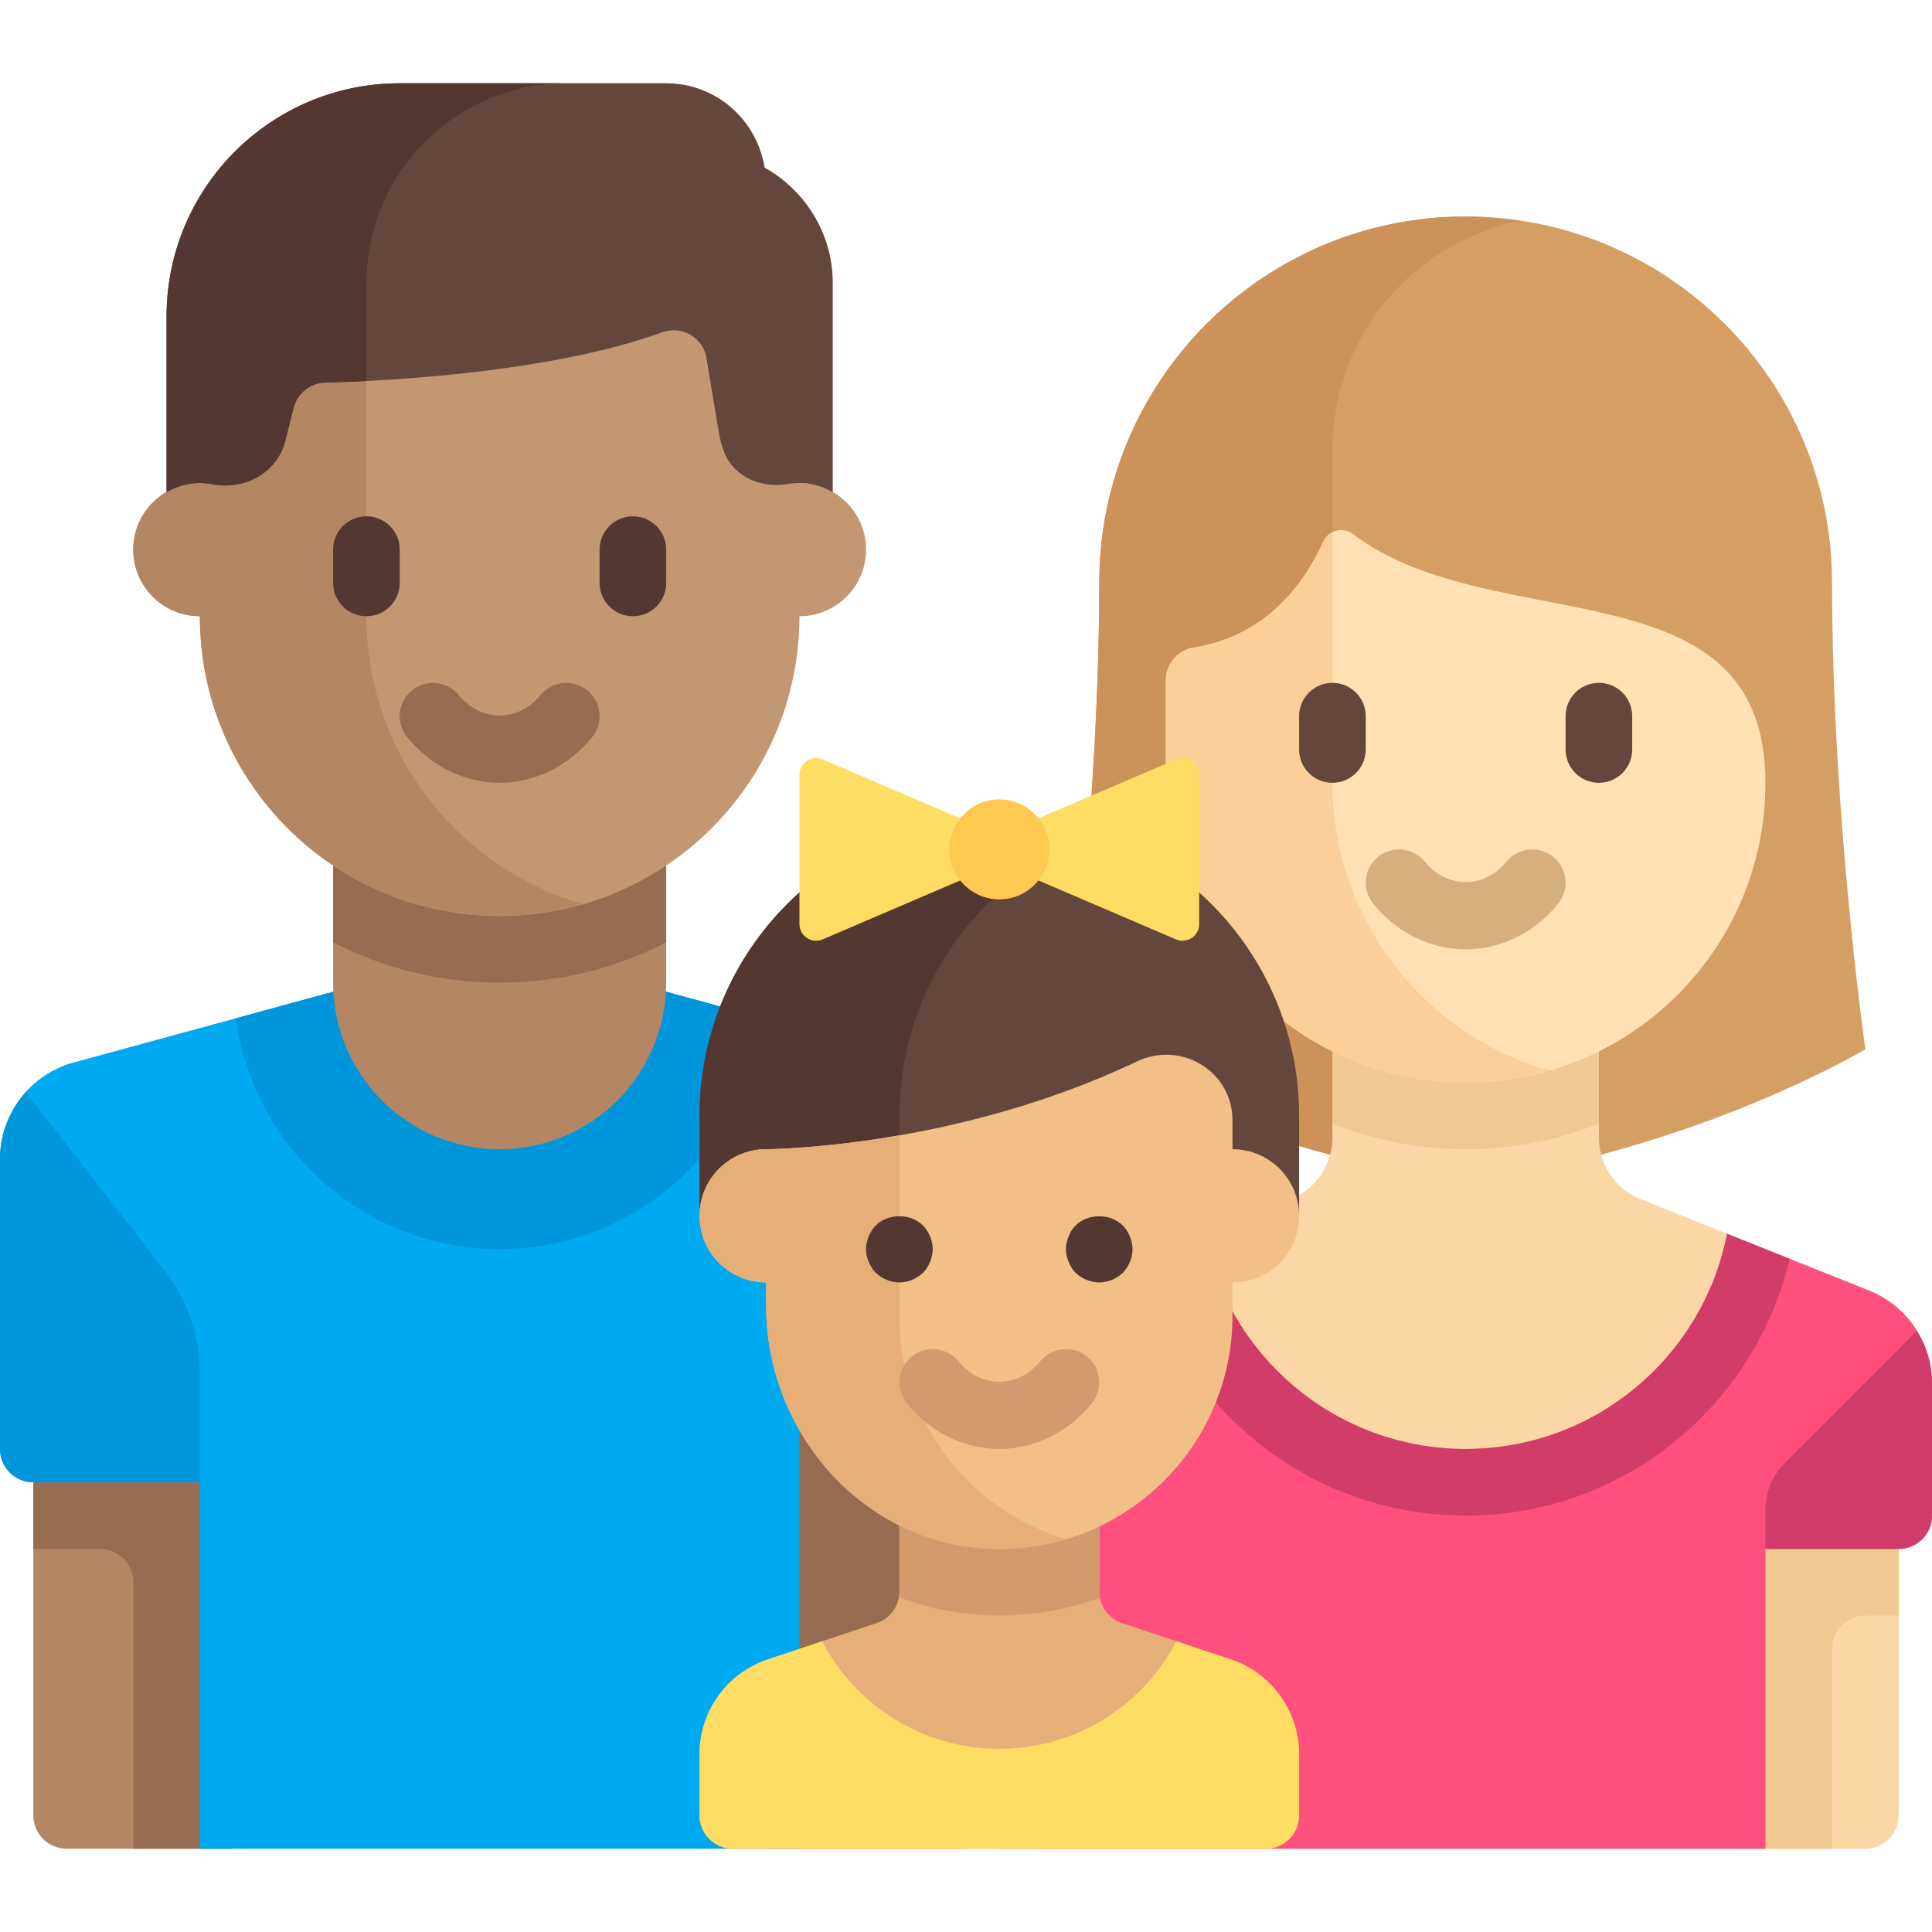 <svg xmlns="http://www.w3.org/2000/svg" xmlns:xlink="http://www.w3.org/1999/xlink" id="Layer_1" x="0px" y="0px" viewBox="0 0 512.001 512.001" style="enable-background:new 0 0 512.001 512.001;" xml:space="preserve"><path style="fill:#D59F63;" d="M388.414,57.379L388.414,57.379L388.414,57.379L388.414,57.379L388.414,57.379 c53.629,0,97.104,43.475,97.104,97.103l0,0c0,61.793,8.828,123.586,8.828,123.586s-44.138,26.483-105.931,35.31 c-61.793-8.828-105.931-35.31-105.931-35.31s8.828-61.793,8.828-123.586l0,0C291.31,100.854,334.785,57.379,388.414,57.379 L388.414,57.379L388.414,57.379L388.414,57.379L388.414,57.379z"></path><path style="fill:#CD915A;" d="M353.103,145.655v-26.483c0-30.008,21.396-55,49.76-60.602c-4.726-0.707-9.525-1.191-14.449-1.191 h-0.001c-53.629,0-97.103,43.475-97.103,97.103c0,61.793-8.828,123.586-8.828,123.586s44.138,26.483,105.931,35.31V180.966 L353.103,145.655z"></path><path style="fill:#FAD7A5;" d="M495.353,342.031l-60.531-24.212c-6.703-2.681-11.098-9.173-11.098-16.392v-32.185h-70.621v32.185 c0,7.219-4.395,13.711-11.098,16.392l-60.531,24.212c-10.054,4.022-16.647,13.76-16.647,24.588v35.036 c0,4.875,3.952,8.828,8.828,8.828l0,0v79.448h220.69c4.875,0,8.828-3.952,8.828-8.828v-70.621l0,0c4.875,0,8.828-3.952,8.828-8.828 v-35.036C512,355.79,505.407,346.052,495.353,342.031z"></path><g>	<path style="fill:#F0C891;" d="M503.172,401.655v26.483h-8.828c-4.875,0-8.828,3.952-8.828,8.828v52.966h-26.483v-88.276h44.139  V401.655z"></path>	<path style="fill:#F0C891;" d="M353.103,297.809c10.96,4.299,22.844,6.744,35.31,6.744s24.35-2.445,35.31-6.744v-28.566h-70.621  v28.566H353.103z"></path></g><path style="fill:#FFE1B4;" d="M388.414,286.897L388.414,286.897c-43.878,0-79.448-35.57-79.448-79.448v-27.215 c0-4.338,3.198-7.992,7.484-8.658c20.268-3.149,30.084-18.77,34.175-27.96c1.378-3.096,5.22-4.1,7.925-2.059 c37.4,28.216,109.313,7.103,109.313,65.893l0,0C467.862,251.326,432.292,286.897,388.414,286.897z"></path><path style="fill:#FAD098;" d="M353.103,207.448v-66.282c-1.032,0.521-1.957,1.277-2.479,2.449 c-4.091,9.19-13.907,24.811-34.175,27.96c-4.287,0.666-7.484,4.321-7.484,8.658v27.215c0,43.878,35.57,79.448,79.448,79.448 c7.667,0,15.055-1.145,22.069-3.171C377.354,274.154,353.103,243.66,353.103,207.448z"></path><path style="fill:#D7AF7D;" d="M388.414,251.586c-9.345,0-18.276-4.409-24.509-12.095c-3.078-3.789-2.491-9.345,1.293-12.418 c3.802-3.069,9.353-2.483,12.414,1.297c5.828,7.172,15.776,7.172,21.603,0c3.06-3.78,8.621-4.366,12.414-1.297 c3.784,3.073,4.371,8.629,1.293,12.418C406.69,247.177,397.759,251.586,388.414,251.586z"></path><g>	<path style="fill:#64463C;" d="M423.724,207.448c-4.879,0-8.828-3.953-8.828-8.828v-8.828c0-4.875,3.948-8.828,8.828-8.828  c4.879,0,8.828,3.953,8.828,8.828v8.828C432.552,203.496,428.603,207.448,423.724,207.448z"></path>	<path style="fill:#64463C;" d="M353.103,207.448c-4.879,0-8.828-3.953-8.828-8.828v-8.828c0-4.875,3.948-8.828,8.828-8.828  s8.828,3.953,8.828,8.828v8.828C361.931,203.496,357.983,207.448,353.103,207.448z"></path></g><path style="fill:#FF507D;" d="M495.353,342.031l-37.655-15.062C451.359,359.464,422.765,384,388.414,384 s-62.945-24.536-69.284-57.031l-37.655,15.062c-10.054,4.022-16.647,13.76-16.647,24.588v123.312h44.138h158.897v-79.448h35.31 c4.875,0,8.828-3.952,8.828-8.828V366.62C512,355.79,505.407,346.052,495.353,342.031z"></path><g>	<path style="fill:#D23C69;" d="M457.698,326.969C451.359,359.464,422.765,384,388.414,384s-62.945-24.536-69.284-57.031  l-16.574,6.629c9.153,38.992,44.073,68.057,85.858,68.057s76.705-29.065,85.858-68.057L457.698,326.969z"></path>	<path style="fill:#D23C69;" d="M467.862,400.141c0-4.682,1.86-9.173,5.171-12.484l34.951-34.951  c2.539,4.101,4.016,8.874,4.016,13.913v35.036c0,4.875-3.952,8.828-8.828,8.828h-35.31L467.862,400.141L467.862,400.141z"></path></g><path style="fill:#B48764;" d="M61.793,489.931H17.655c-4.875,0-8.828-3.952-8.828-8.828V375.172h52.966V489.931z"></path><g>	<path style="fill:#966D50;" d="M8.828,392.828v17.655h17.655c4.875,0,8.828,3.952,8.828,8.828v70.621h26.483v-97.103H8.828V392.828  z"></path>	<rect x="203.03" y="375.171" style="fill:#966D50;" width="52.966" height="114.76"></rect></g><path style="fill:#00AAF0;" d="M245.313,281.574l-77.589-21.161H97.103l-77.589,21.161C7.993,284.717,0,295.181,0,307.124V384 c0,4.875,3.952,8.828,8.828,8.828h44.138v97.103h158.897V372.966h52.965v-65.842C264.828,295.181,256.835,284.717,245.313,281.574z"></path><path style="fill:#0096DC;" d="M167.724,260.414H97.103l-34.607,9.438c4.624,34.529,34.123,61.183,69.918,61.183 s65.294-26.654,69.918-61.183L167.724,260.414z"></path><path style="fill:#B48764;" d="M88.276,229.517v30.897c0,24.377,19.761,44.138,44.138,44.138s44.138-19.761,44.138-44.138v-30.897 H88.276z"></path><path style="fill:#966D50;" d="M88.276,249.723c13.258,6.801,28.242,10.691,44.138,10.691s30.88-3.89,44.138-10.691v-20.206H88.276 V249.723z"></path><path style="fill:#C39772;" d="M211.862,128V75.034H52.966V128c-9.751,0-17.655,7.904-17.655,17.655 c0,9.751,7.905,17.655,17.655,17.655c0,43.878,35.57,79.448,79.448,79.448s79.448-35.57,79.448-79.448 c9.751,0,17.655-7.905,17.655-17.655C229.517,135.904,221.613,128,211.862,128z"></path><path style="fill:#B48764;" d="M97.103,163.31V75.034H52.966V128c-9.751,0-17.655,7.904-17.655,17.655 c0,9.751,7.905,17.655,17.655,17.655c0,43.878,35.57,79.448,79.448,79.448c7.666,0,15.055-1.145,22.069-3.171 C121.354,230.016,97.103,199.522,97.103,163.31z"></path><path style="fill:#966D50;" d="M132.414,207.448c-9.345,0-18.276-4.409-24.509-12.095c-3.078-3.789-2.491-9.345,1.293-12.418 c3.802-3.065,9.353-2.478,12.414,1.297c5.828,7.172,15.776,7.172,21.603,0c3.069-3.776,8.621-4.362,12.414-1.297 c3.784,3.073,4.371,8.629,1.293,12.418C150.69,203.039,141.759,207.448,132.414,207.448z"></path><g>	<path style="fill:#553732;" d="M97.103,163.31c-4.879,0-8.828-3.953-8.828-8.828v-8.828c0-4.875,3.948-8.828,8.828-8.828  s8.828,3.953,8.828,8.828v8.828C105.931,159.358,101.983,163.31,97.103,163.31z"></path>	<path style="fill:#553732;" d="M167.724,163.31c-4.879,0-8.828-3.953-8.828-8.828v-8.828c0-4.875,3.948-8.828,8.828-8.828  c4.879,0,8.828,3.953,8.828,8.828v8.828C176.552,159.358,172.603,163.31,167.724,163.31z"></path></g><path style="fill:#64463C;" d="M191.837,119.598c2.578,6.827,9.875,9.92,17.063,8.659c0.961-0.169,1.95-0.257,2.962-0.257 c3.232,0,6.222,0.932,8.828,2.449V75.034c0-13.207-7.336-24.585-18.074-30.641c-2.006-12.637-12.862-22.325-26.064-22.325h-70.621 c-34.127,0-61.793,27.666-61.793,61.793v46.587c2.606-1.517,5.595-2.449,8.828-2.449c1.135,0,2.242,0.11,3.312,0.321 c8.597,1.693,17.206-3.059,19.359-11.553l0,0l2.171-8.683c0.959-3.838,4.324-6.574,8.278-6.681 c16.424-0.443,59.779-2.621,89.34-13.321c5.234-1.894,10.874,1.293,11.789,6.783l3.305,19.832 C190.803,116.401,191.248,118.038,191.837,119.598z"></path><path style="fill:#553732;" d="M97.103,75.034c0-29.252,23.713-52.966,52.966-52.966h-44.138c-34.127,0-61.793,27.665-61.793,61.793 v46.587c2.606-1.517,5.595-2.449,8.828-2.449c1.135,0,2.241,0.11,3.311,0.321c8.598,1.692,17.206-3.059,19.359-11.553l2.171-8.683 c0.959-3.838,4.323-6.574,8.278-6.681c2.898-0.078,6.668-0.215,11.019-0.439L97.103,75.034L97.103,75.034z"></path><path style="fill:#0096DC;" d="M0,307.123V384c0,4.875,3.952,8.828,8.828,8.828h44.138v-28.994c0-9.815-3.272-19.35-9.298-27.098 L6.883,289.441C2.604,294.186,0,300.392,0,307.123z"></path><path style="fill:#E6AF78;" d="M326.168,439.757l-28.821-9.607c-3.605-1.202-6.036-4.575-6.036-8.374v-20.12h-52.965v20.12 c0,3.8-2.431,7.173-6.036,8.374l-28.821,9.607c-10.814,3.605-18.108,13.725-18.108,25.124v16.223c0,4.875,3.952,8.828,8.828,8.828 H335.45c4.875,0,8.828-3.952,8.828-8.828v-16.223C344.276,453.482,336.982,443.362,326.168,439.757z"></path><path style="fill:#D29B6E;" d="M238.345,401.655v20.12c0,0.504-0.149,0.969-0.231,1.454c7.647,2.869,15.79,4.617,24.283,4.872 c0.81,0.024,1.626,0.036,2.431,0.036c9.393,0,18.372-1.719,26.743-4.726c-0.104-0.542-0.26-1.07-0.26-1.636v-20.12L238.345,401.655 L238.345,401.655z"></path><path style="fill:#64463C;" d="M264.828,216.276L264.828,216.276c-43.878,0-79.448,35.57-79.448,79.448v26.483h158.897v-26.483 C344.276,251.846,308.706,216.276,264.828,216.276z"></path><path style="fill:#553732;" d="M291.31,220.893c-8.294-2.936-17.182-4.617-26.483-4.617c-43.878,0-79.448,35.57-79.448,79.448 v26.483h52.966v-26.483C238.345,261.147,260.474,231.811,291.31,220.893z"></path><path style="fill:#F0C087;" d="M326.621,304.552v-7.644c0-13.026-13.602-21.199-25.363-15.598 c-48.693,23.189-98.223,23.242-98.223,23.242c-9.751,0-17.655,7.904-17.655,17.655s7.905,17.655,17.655,17.655v6.236 c0,33.835,26.072,63.34,59.892,64.356c34.995,1.051,63.694-27.006,63.694-61.764v-8.828c9.751,0,17.655-7.905,17.655-17.655 C344.276,312.456,336.371,304.552,326.621,304.552z"></path><path style="fill:#FFDC64;" d="M311.641,201.257l-46.813,20.063l-46.813-20.063c-2.913-1.248-6.152,0.888-6.152,4.057v39.578 c0,3.169,3.24,5.305,6.152,4.057l46.813-20.063l46.813,20.063c2.913,1.248,6.152-0.888,6.152-4.057v-39.578 C317.793,202.146,314.553,200.009,311.641,201.257z"></path><path style="fill:#E6AF78;" d="M238.345,348.69v-47.827c-20.874,3.64-35.31,3.689-35.31,3.689c-9.751,0-17.655,7.904-17.655,17.655 s7.905,17.655,17.655,17.655v6.236c0,33.835,26.072,63.341,59.892,64.356c6.817,0.205,13.382-0.725,19.556-2.564 C256.964,400.289,238.345,376.677,238.345,348.69z"></path><path style="fill:#D29B6E;" d="M264.828,384c-9.345,0-18.276-4.409-24.509-12.095c-3.078-3.789-2.491-9.345,1.293-12.418 c3.793-3.065,9.353-2.478,12.414,1.297c5.828,7.172,15.776,7.172,21.603,0c3.06-3.776,8.612-4.362,12.414-1.297 c3.784,3.073,4.371,8.629,1.293,12.418C283.103,379.591,274.172,384,264.828,384z"></path><g>	<path style="fill:#553732;" d="M238.345,339.862c-2.293,0-4.595-0.974-6.267-2.56c-1.595-1.677-2.56-3.974-2.56-6.267  c0-2.297,0.966-4.591,2.56-6.267c3.267-3.267,9.267-3.267,12.534,0c1.586,1.677,2.56,3.97,2.56,6.267  c0,2.293-0.974,4.591-2.56,6.267C242.931,338.888,240.638,339.862,238.345,339.862z"></path>	<path style="fill:#553732;" d="M291.31,339.862c-2.293,0-4.595-0.974-6.267-2.56c-0.793-0.797-1.414-1.767-1.853-2.914  c-0.44-1.06-0.707-2.207-0.707-3.353c0-1.151,0.267-2.297,0.707-3.358c0.44-1.147,1.06-2.116,1.853-2.909  c3.267-3.267,9.181-3.267,12.534,0c0.793,0.879,1.414,1.763,1.853,2.909c0.44,1.06,0.707,2.207,0.707,3.358  c0,2.293-0.974,4.591-2.56,6.267C295.897,338.888,293.603,339.862,291.31,339.862z"></path></g><path style="fill:#FFDC64;" d="M326.168,439.757l-14.395-4.798c-8.842,16.922-26.529,28.49-46.945,28.49 s-38.103-11.567-46.944-28.49l-14.395,4.798c-10.814,3.605-18.108,13.725-18.108,25.124v16.223c0,4.875,3.952,8.828,8.828,8.828 H335.45c4.875,0,8.828-3.952,8.828-8.828v-16.223C344.276,453.482,336.982,443.362,326.168,439.757z"></path><circle style="fill:#FFC850;" cx="264.83" cy="225.1" r="13.241"></circle><g></g><g></g><g></g><g></g><g></g><g></g><g></g><g></g><g></g><g></g><g></g><g></g><g></g><g></g><g></g></svg>